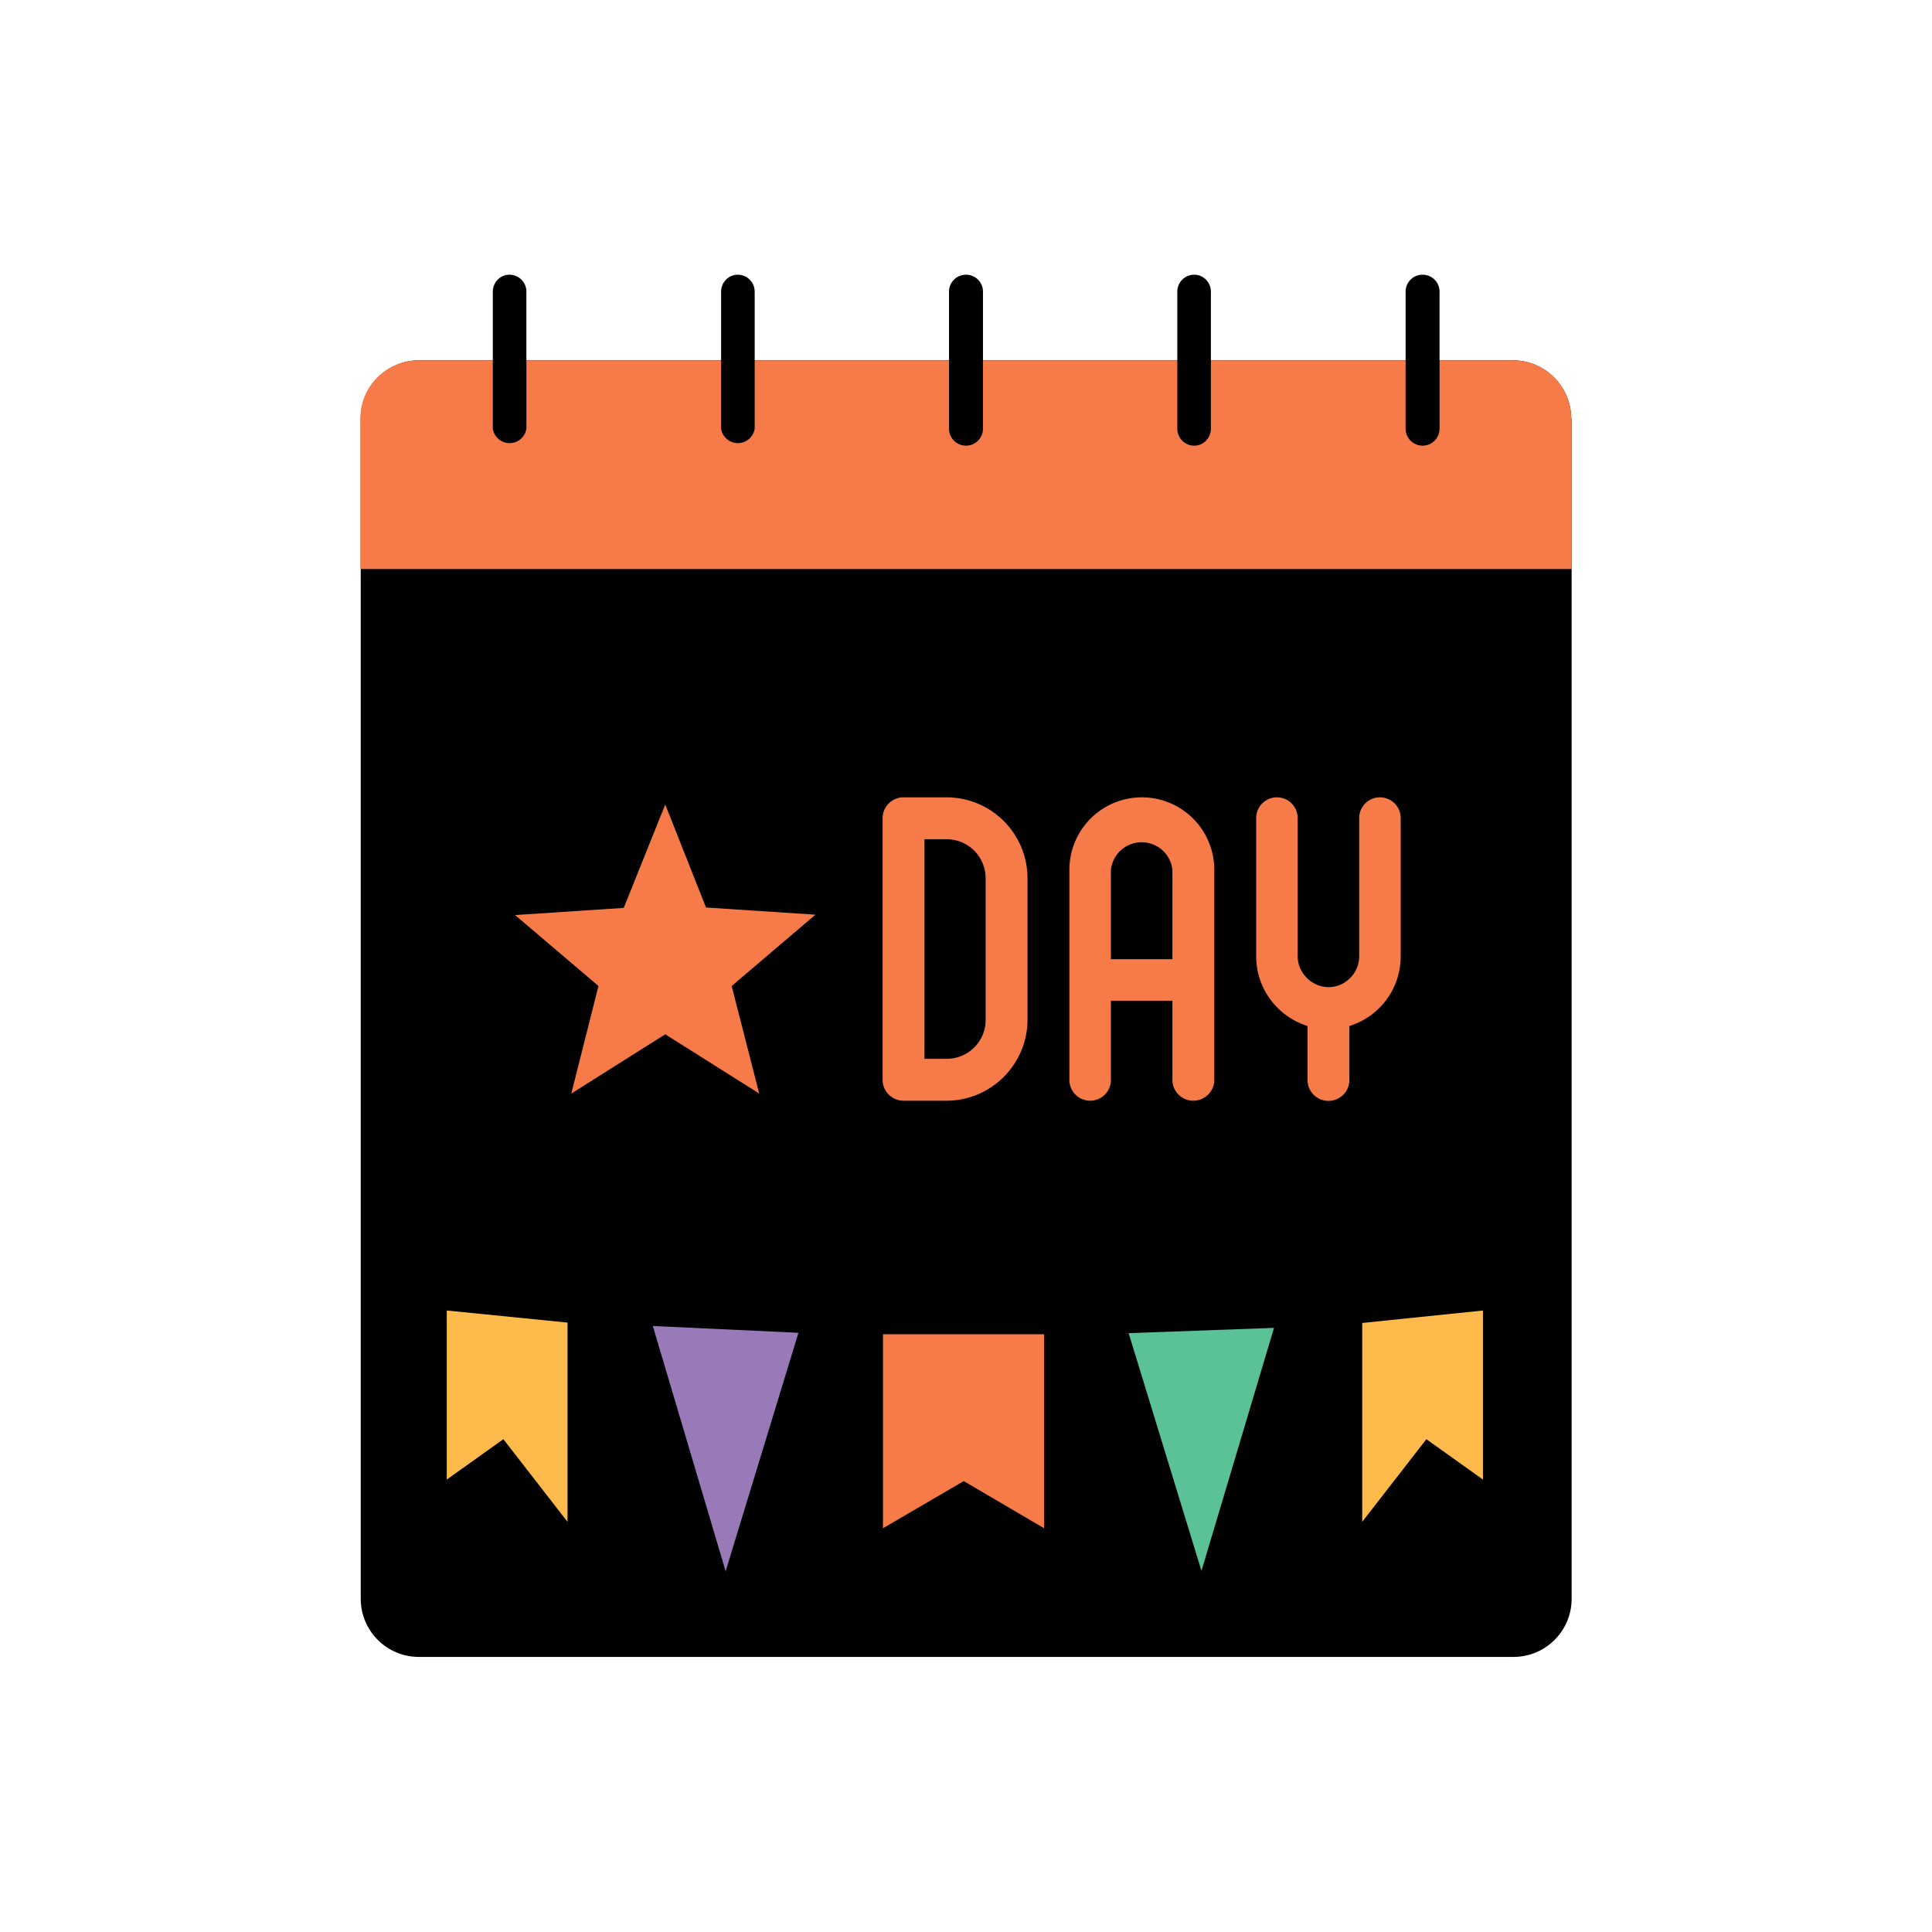 <svg xmlns="http://www.w3.org/2000/svg" id="Layer_1" data-name="Layer 1" viewBox="0 0 512 512"><defs><style>.cls-2,.cls-4,.cls-5{stroke-width:0}.cls-4{fill:#ffba4c}.cls-5{fill:#f77a49}</style></defs><path d="M416.5 110.9v312.8c0 8.5-6.9 15.4-15.4 15.4H111c-8.5 0-15.4-6.9-15.4-15.4V111c0-8.5 6.9-15.5 15.4-15.5h290c8.5 0 15.4 7 15.4 15.5Z" class="cls-2"/><path d="M416.5 110.9v39.9h-321v-40c0-8.4 6.9-15.3 15.4-15.3H401c8.5 0 15.4 6.9 15.4 15.4ZM216.1 242.4l-29-1.9-10.8-27.3-11 27.4-28.8 1.9 22.1 18.8-7.2 28.5 24.9-15.7 24.9 15.7-7.3-28.5 22.2-18.9Zm60.6 111.4V405l-21.3-12.5L234 405v-51.4h42.7Z" class="cls-5"/><path d="M150.4 350.5v52.8l-17-21.9-15 10.7v-44.8l32 3.2Z" class="cls-4"/><path d="m173 351.4 19.3 65 19.3-63.2-38.7-1.8Z" style="fill:#997ab8;stroke-width:0"/><path d="M361 350.6v52.7l17-21.9 15 10.7v-44.8l-32 3.3Z" class="cls-4"/><path d="m337.6 352-19.2 64.3-19.3-63 38.5-1.4Z" style="stroke-width:0;fill:#5bc196"/><path d="M250.8 211.3h-11.4c-3 0-5.5 2.5-5.5 5.5v69.4c0 3 2.5 5.5 5.5 5.5h11.4c11.9 0 21.5-9.7 21.5-21.5v-37.4c0-11.9-9.6-21.5-21.5-21.5Zm10.4 59c0 5.7-4.6 10.3-10.4 10.3H245v-58.2h5.8c5.8 0 10.4 4.6 10.4 10.4v37.4Zm55 21.4c3.1 0 5.6-2.5 5.6-5.5v-55.7a19.2 19.2 0 0 0-38.4 0v55.7a5.5 5.5 0 1 0 11 0v-21h16.3v21c0 3 2.5 5.5 5.5 5.5Zm-21.8-37.5v-23.7a8.2 8.2 0 0 1 16.3 0v23.7h-16.3Zm63.2 32v-14.3a19.3 19.3 0 0 0 13.6-18.5v-36.6a5.5 5.5 0 1 0-11 0v36.6c0 4.5-3.7 8.2-8.1 8.2s-8.2-3.7-8.2-8.2v-36.6a5.5 5.5 0 1 0-11 0v36.6c0 8.7 5.7 16 13.6 18.5v14.3a5.5 5.5 0 1 0 11.1 0Z" class="cls-5"/><path d="M135 72.8c-2.4 0-4.4 2-4.4 4.5v36.3a4.5 4.5 0 0 0 8.9 0V77.3c0-2.5-2-4.5-4.5-4.5Zm60.5 0c-2.4 0-4.4 2-4.4 4.5v36.3a4.5 4.5 0 0 0 8.9 0V77.3c0-2.5-2-4.5-4.5-4.5Zm60.5 0c-2.5 0-4.5 2-4.5 4.5v36.3a4.5 4.5 0 0 0 9 0V77.3c0-2.5-2-4.5-4.5-4.5Zm60.5 0c2.4 0 4.4 2 4.4 4.5v36.3c0 2.5-2 4.5-4.4 4.5-2.5 0-4.5-2-4.5-4.5V77.3c0-2.5 2-4.5 4.5-4.5Zm60.5 0c-2.5 0-4.5 2-4.5 4.5v36.3a4.5 4.5 0 0 0 9 0V77.3c0-2.5-2-4.5-4.5-4.5Z" class="cls-2"/></svg>